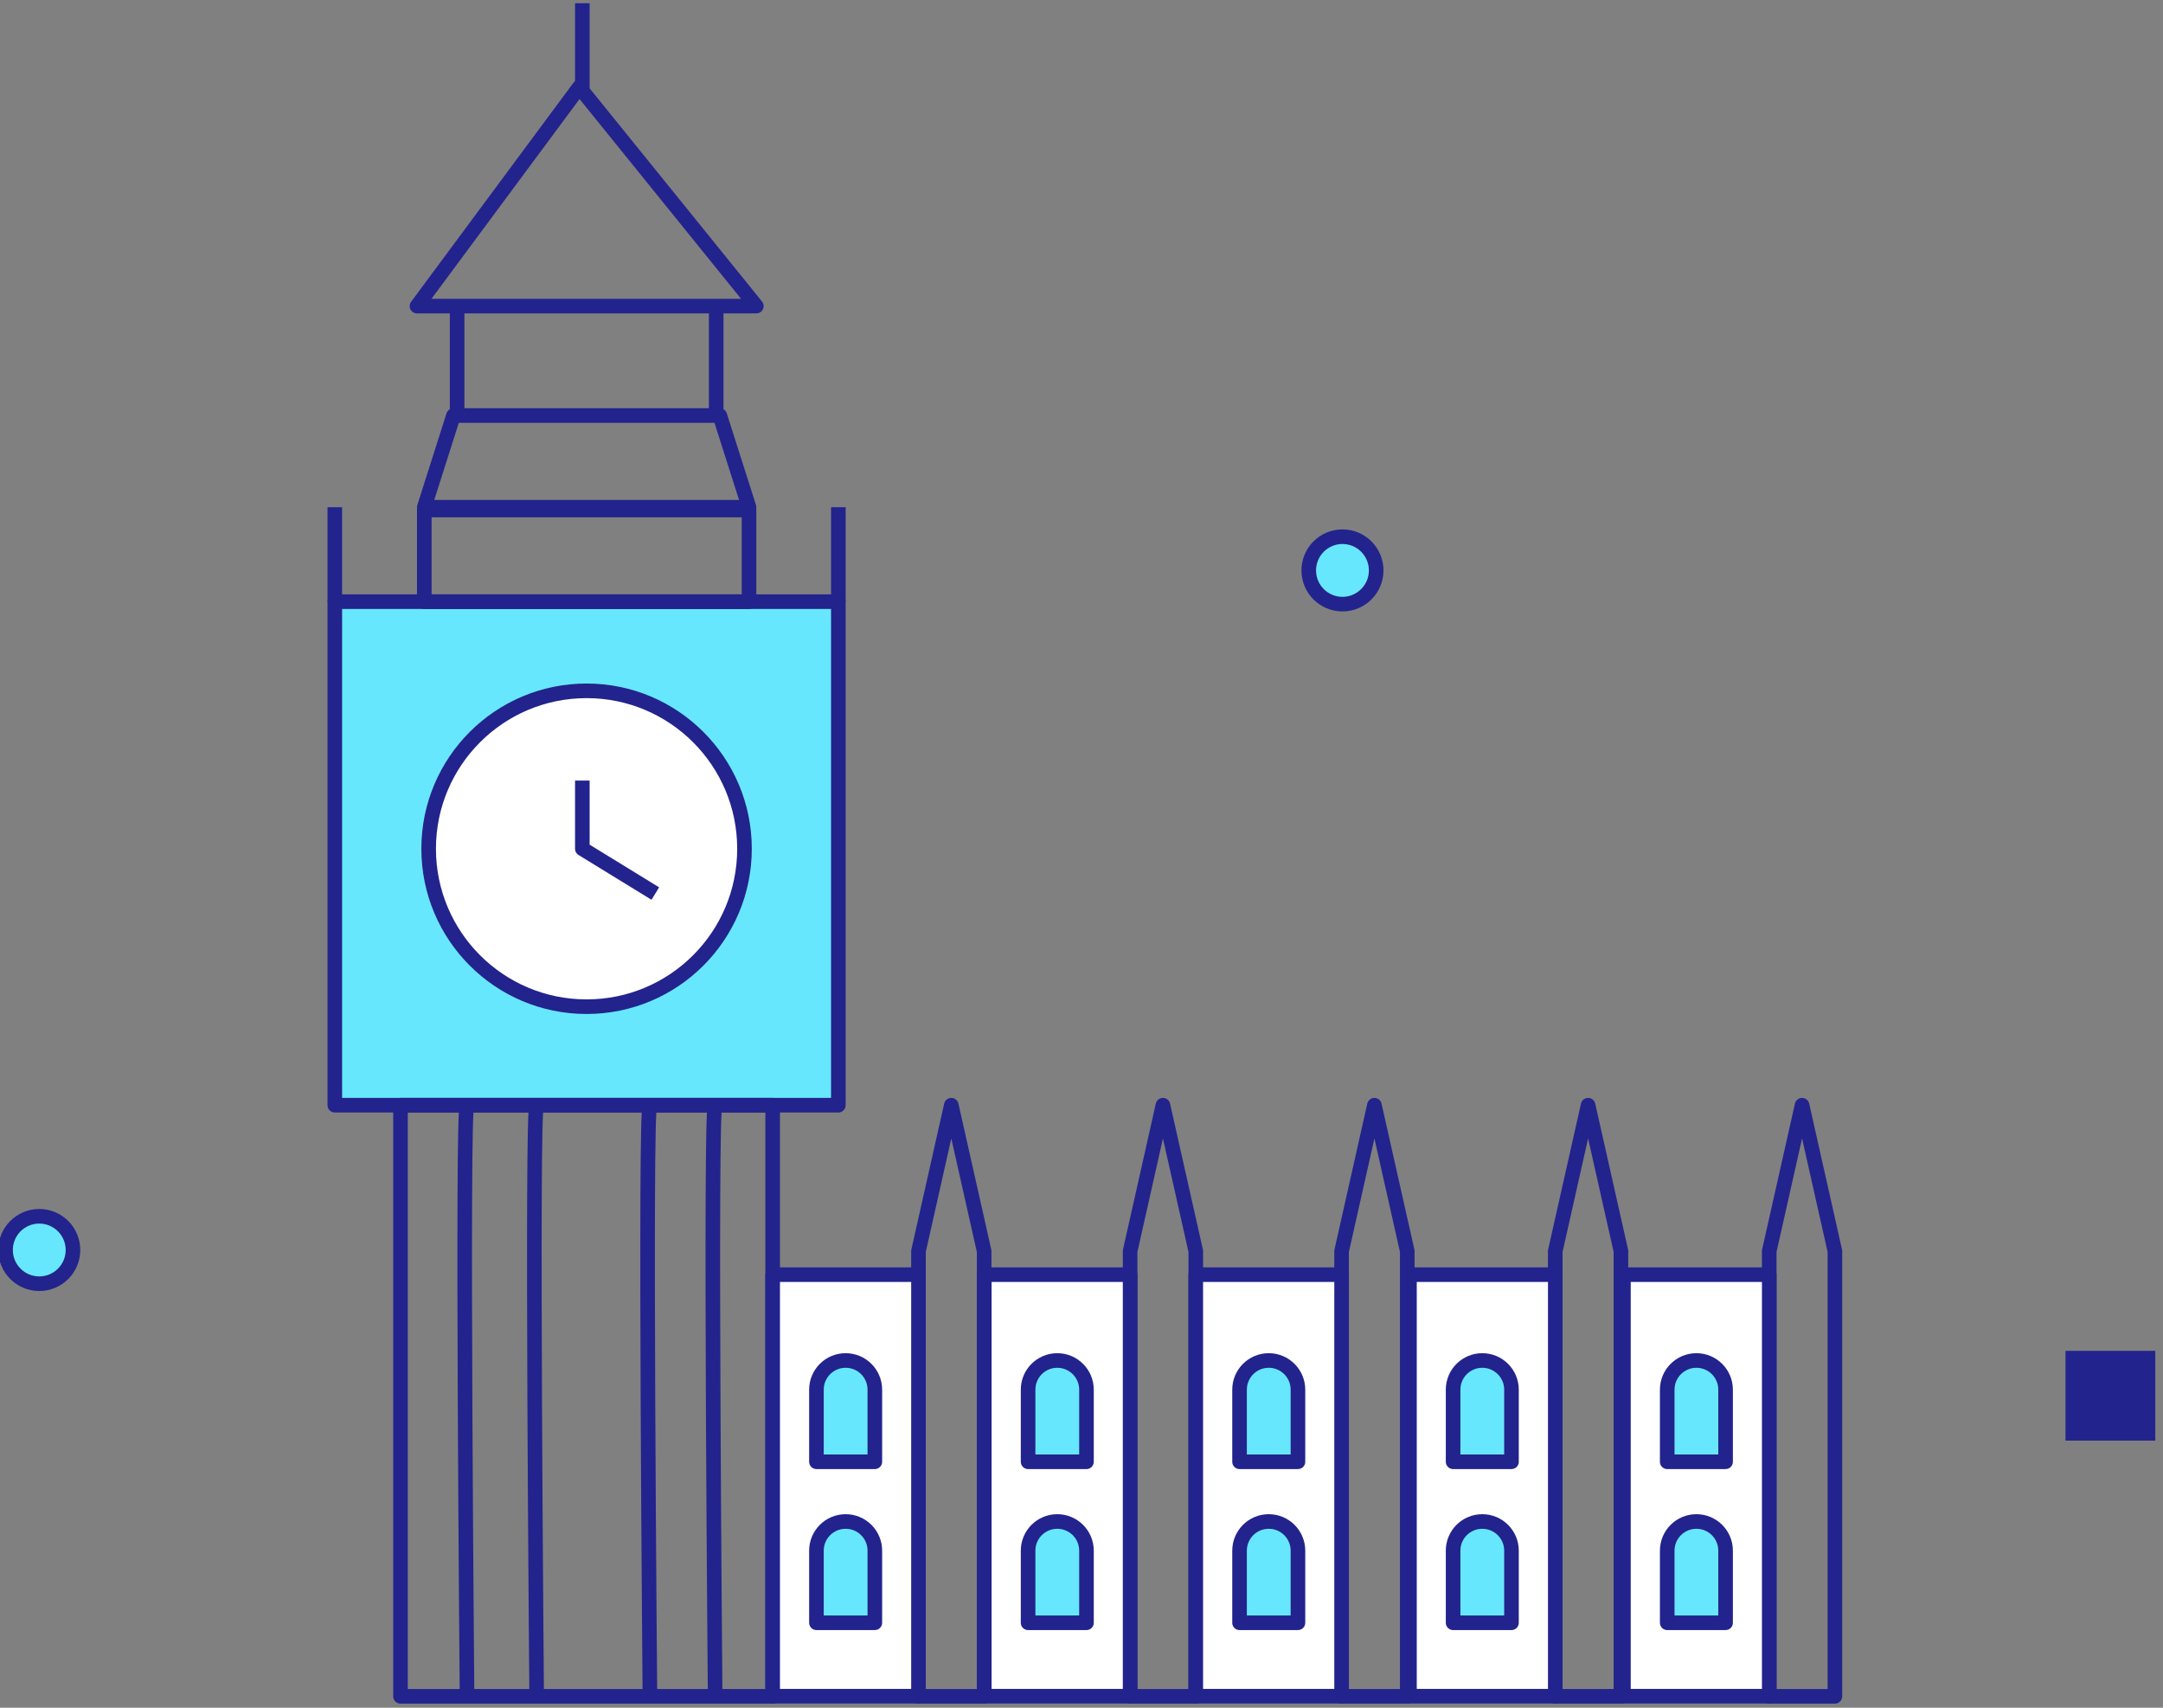 <svg xmlns="http://www.w3.org/2000/svg" width="114" height="90" viewBox="0 0 114 90">
    <rect x="0" y="0" width="114" height="90" fill="#808080" stroke="none"/>
    <g fill="none" fill-rule="evenodd">
        <circle cx="70.754" cy="30.062" r="1.777" fill="#67E7FD" fill-rule="nonzero" stroke="#22238D" stroke-linejoin="round" stroke-width=".769"/>
        <circle cx="2.069" cy="65.877" r="1.777" fill="#67E7FD" fill-rule="nonzero" stroke="#22238D" stroke-linejoin="round" stroke-width=".769"/>
        <path fill="#22238D" fill-rule="nonzero" d="M108.862 71.192H113.593V75.923H108.862z"/>
        <path fill="#67E7FD" fill-rule="nonzero" stroke="#22238D" stroke-linejoin="round" stroke-width=".769" d="M17.646 31.708H44.184V58.246H17.646z"/>
        <path stroke="#22238D" stroke-linejoin="round" stroke-width=".769" d="M22.362 26.877H39.477V31.708H22.362zM37.938 21.9L23.9 21.9 22.362 26.731 39.477 26.731zM24.092 16.131H37.746V21.9H24.092zM30.531 4.592L21.977 16.131 39.862 16.131zM21.108 58.246H40.723V89.4H21.108z"/>
        <circle cx="30.915" cy="44.731" r="8.323" fill="#FFF" fill-rule="nonzero" stroke="#22238D" stroke-linejoin="round" stroke-width=".769"/>
        <path stroke="#22238D" stroke-linejoin="round" stroke-width=".769" d="M30.692 41.138L30.692 44.731 34.538 47.092M17.646 31.708V26.73M44.185 31.708V26.73M30.692 5.146V.17M24.615 58.246c-.277 0 0 31.154 0 31.154M37.692 58.246c-.277 0 0 31.154 0 31.154M34.254 58.246c-.277 0 0 31.154 0 31.154M28.285 58.246c-.277 0 0 31.154 0 31.154M51.869 65.938L50.138 58.246 48.408 65.938 48.408 89.4 51.869 89.4z"/>
        <path fill="#FFF" fill-rule="nonzero" stroke="#22238D" stroke-linejoin="round" stroke-width=".769" d="M40.723 67.177H48.408V89.392H40.723z"/>
        <path stroke="#22238D" stroke-linejoin="round" stroke-width=".769" d="M63.023 65.938L61.292 58.246 59.562 65.938 59.562 89.4 63.023 89.4z"/>
        <path fill="#FFF" fill-rule="nonzero" stroke="#22238D" stroke-linejoin="round" stroke-width=".769" d="M51.877 67.177H59.562V89.392H51.877z"/>
        <path stroke="#22238D" stroke-linejoin="round" stroke-width=".769" d="M74.169 65.938L72.438 58.246 70.708 65.938 70.708 89.4 74.169 89.4z"/>
        <path fill="#FFF" fill-rule="nonzero" stroke="#22238D" stroke-linejoin="round" stroke-width=".769" d="M63.023 67.177H70.708V89.392H63.023z"/>
        <path stroke="#22238D" stroke-linejoin="round" stroke-width=".769" d="M85.431 65.938L83.7 58.246 81.969 65.938 81.969 89.4 85.431 89.4z"/>
        <path fill="#FFF" fill-rule="nonzero" stroke="#22238D" stroke-linejoin="round" stroke-width=".769" d="M74.285 67.177H81.97V89.392H74.285z"/>
        <path fill="#67E7FD" fill-rule="nonzero" stroke="#22238D" stroke-linejoin="round" stroke-width=".769" d="M55.723 71.7h0c.85 0 1.539.689 1.539 1.538v3.8h-3.077v-3.8c0-.85.688-1.538 1.538-1.538zM55.723 80.185h0c.85 0 1.539.688 1.539 1.538v3.8h-3.077v-3.8c0-.85.688-1.538 1.538-1.538zM44.57 71.7h0c.849 0 1.538.689 1.538 1.538v3.8H43.03v-3.8c0-.85.689-1.538 1.538-1.538zM44.57 80.185h0c.849 0 1.538.688 1.538 1.538v3.8H43.03v-3.8c0-.85.689-1.538 1.538-1.538zM66.87 71.7h0c.849 0 1.538.689 1.538 1.538v3.8H65.33v-3.8c0-.85.689-1.538 1.538-1.538zM66.87 80.185h0c.849 0 1.538.688 1.538 1.538v3.8H65.33v-3.8c0-.85.689-1.538 1.538-1.538zM78.123 71.7h0c.85 0 1.539.689 1.539 1.538v3.8h-3.077v-3.8c0-.85.688-1.538 1.538-1.538zM78.123 80.185h0c.85 0 1.539.688 1.539 1.538v3.8h-3.077v-3.8c0-.85.688-1.538 1.538-1.538z"/>
        <path stroke="#22238D" stroke-linejoin="round" stroke-width=".769" d="M96.708 65.938L94.977 58.246 93.246 65.938 93.246 89.4 96.708 89.4z"/>
        <path fill="#FFF" fill-rule="nonzero" stroke="#22238D" stroke-linejoin="round" stroke-width=".769" d="M85.562 67.177H93.247V89.392H85.562z"/>
        <path fill="#67E7FD" fill-rule="nonzero" stroke="#22238D" stroke-linejoin="round" stroke-width=".769" d="M89.408 71.7h0c.85 0 1.538.689 1.538 1.538v3.8H87.87v-3.8c0-.85.689-1.538 1.539-1.538zM89.408 80.185h0c.85 0 1.538.688 1.538 1.538v3.8H87.87v-3.8c0-.85.689-1.538 1.539-1.538z"/>
    </g>
</svg>
